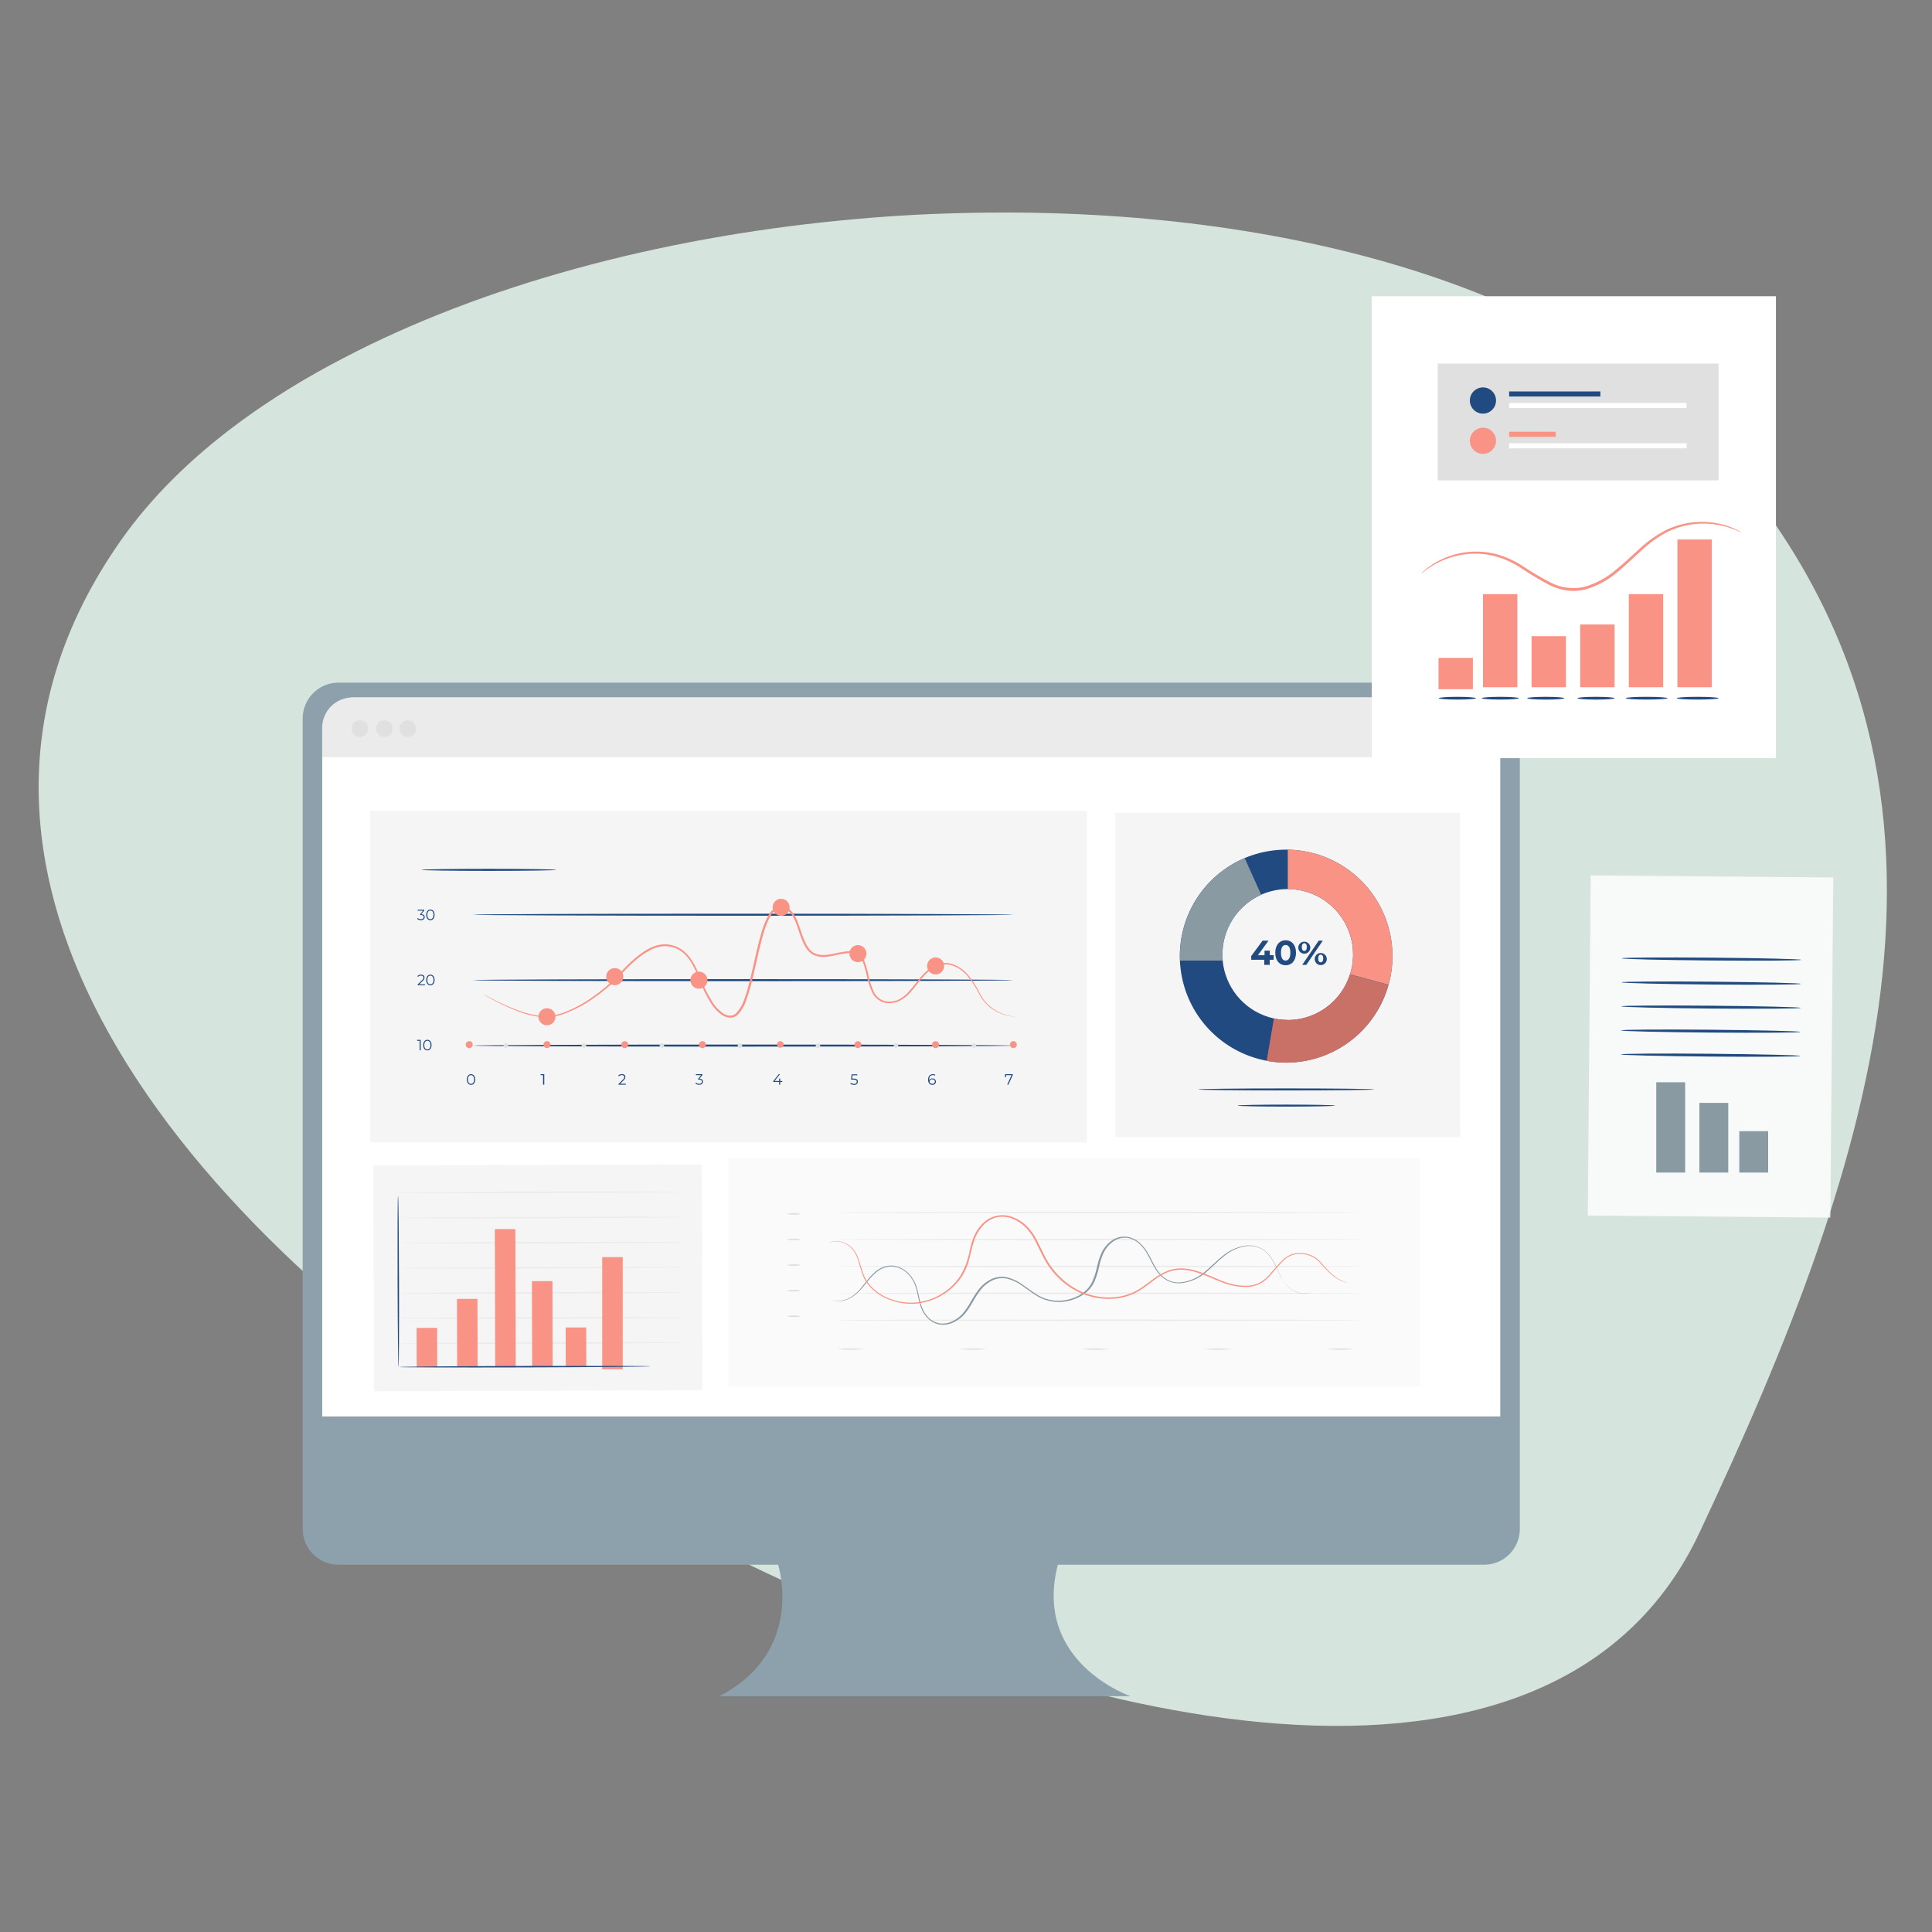 <svg width="200" height="200" viewBox="0 0 200 200" fill="none" xmlns="http://www.w3.org/2000/svg">
<rect x="0" y="0" width="200" height="200" fill="#808080" stroke="none"/>
<path opacity="0.877" fill-rule="evenodd" clip-rule="evenodd" d="M24.695 43.782C27.974 41.362 31.61 39.105 35.537 37.077C49.938 29.532 68.175 24.656 87.016 22.824C91.236 22.406 95.487 22.144 99.737 22.053C131.342 21.268 162.586 29.126 178.431 47.384C207.361 80.706 194.155 119.94 175.913 158.691C168.52 174.412 152.273 179.927 132.286 178.431C127.615 178.086 122.754 177.352 117.747 176.287C98.937 172.256 78.177 163.419 58.858 151.91C20.934 129.31 -12.126 91.063 12.484 55.986C15.616 51.512 19.759 47.437 24.695 43.782Z" fill="#E2F1EA"/>
<path d="M153.644 70.666H35.036C34.054 70.666 33.112 71.057 32.418 71.752C31.724 72.448 31.333 73.391 31.333 74.374V158.273C31.334 159.256 31.725 160.198 32.419 160.894C33.113 161.589 34.055 161.98 35.036 161.981H80.549C80.549 161.981 83.443 170.946 74.465 175.588H117.023C117.023 175.588 106.888 172.106 109.508 161.981H153.644C154.624 161.977 155.562 161.585 156.254 160.89C156.945 160.195 157.333 159.254 157.333 158.273V74.374C157.333 73.393 156.945 72.452 156.254 71.757C155.562 71.062 154.624 70.67 153.644 70.666Z" fill="#8CA1AB"/>
<path d="M36.673 72.203H151.994C152.873 72.203 153.716 72.552 154.337 73.174C154.958 73.797 155.308 74.641 155.308 75.521V146.629H33.356V75.521C33.356 75.085 33.441 74.653 33.608 74.25C33.775 73.847 34.019 73.481 34.328 73.173C34.636 72.865 35.001 72.621 35.404 72.454C35.806 72.288 36.237 72.202 36.673 72.203Z" fill="white"/>
<path d="M36.488 72.202H152.739C153.42 72.202 154.073 72.473 154.555 72.956C155.037 73.438 155.308 74.092 155.308 74.775V78.387H33.356V75.332C33.356 74.92 33.437 74.513 33.594 74.133C33.752 73.752 33.983 73.407 34.274 73.117C34.565 72.826 34.91 72.595 35.29 72.438C35.67 72.281 36.077 72.201 36.488 72.202V72.202Z" fill="#EBEBEB"/>
<path d="M38.111 75.424C38.111 75.594 38.061 75.76 37.966 75.901C37.872 76.043 37.738 76.153 37.582 76.218C37.425 76.283 37.252 76.3 37.086 76.267C36.92 76.234 36.767 76.152 36.647 76.032C36.527 75.912 36.446 75.759 36.413 75.592C36.379 75.425 36.396 75.253 36.461 75.096C36.526 74.939 36.636 74.805 36.777 74.711C36.918 74.616 37.084 74.566 37.253 74.566C37.481 74.566 37.699 74.656 37.86 74.817C38.02 74.978 38.111 75.197 38.111 75.424V75.424Z" fill="#E0E0E0"/>
<path d="M40.653 75.424C40.653 75.594 40.602 75.761 40.508 75.902C40.413 76.043 40.279 76.153 40.123 76.218C39.966 76.283 39.793 76.3 39.627 76.266C39.46 76.233 39.307 76.151 39.188 76.03C39.068 75.91 38.986 75.757 38.954 75.59C38.921 75.423 38.939 75.25 39.004 75.094C39.069 74.937 39.18 74.803 39.321 74.709C39.463 74.615 39.629 74.565 39.799 74.566C39.911 74.566 40.022 74.588 40.126 74.631C40.23 74.674 40.324 74.738 40.404 74.818C40.483 74.897 40.546 74.992 40.589 75.096C40.631 75.2 40.653 75.312 40.653 75.424V75.424Z" fill="#E0E0E0"/>
<path d="M43.081 75.424C43.081 75.594 43.031 75.76 42.937 75.901C42.843 76.043 42.709 76.153 42.552 76.218C42.395 76.283 42.223 76.3 42.057 76.267C41.89 76.234 41.737 76.152 41.618 76.032C41.498 75.912 41.416 75.759 41.383 75.592C41.35 75.425 41.367 75.253 41.432 75.096C41.497 74.939 41.606 74.805 41.748 74.711C41.889 74.616 42.054 74.566 42.224 74.566C42.451 74.566 42.669 74.656 42.83 74.817C42.991 74.978 43.081 75.197 43.081 75.424V75.424Z" fill="#E0E0E0"/>
<path d="M72.648 120.546L38.644 120.642L38.709 144.022L66.902 143.94L70.725 143.93L72.716 143.923L72.648 120.546Z" fill="#F5F5F5"/>
<path d="M41.257 141.511C41.216 141.511 41.172 137.547 41.158 132.655C41.144 127.764 41.158 123.796 41.206 123.796C41.254 123.796 41.291 127.76 41.305 132.655C41.319 137.55 41.298 141.511 41.257 141.511Z" fill="#214A81"/>
<path d="M70.762 138.99C70.762 139.031 64.131 139.086 55.95 139.107C47.768 139.127 41.138 139.107 41.138 139.076C41.138 139.045 47.768 138.983 55.95 138.96C64.131 138.936 70.762 138.949 70.762 138.99Z" fill="#EBEBEB"/>
<path d="M70.755 136.38C70.755 136.421 64.121 136.476 55.943 136.5C47.765 136.524 41.131 136.5 41.131 136.466C41.131 136.432 47.761 136.374 55.943 136.35C64.125 136.326 70.755 136.35 70.755 136.38Z" fill="#EBEBEB"/>
<path d="M70.749 133.795C70.749 133.836 64.115 133.887 55.936 133.911C47.758 133.935 41.124 133.911 41.121 133.88C41.117 133.849 47.751 133.784 55.936 133.76C64.121 133.737 70.749 133.754 70.749 133.795Z" fill="#EBEBEB"/>
<path d="M70.738 131.195C70.738 131.236 64.108 131.287 55.929 131.311C47.751 131.335 41.114 131.311 41.114 131.281C41.114 131.25 47.744 131.185 55.926 131.161C64.108 131.137 70.738 131.154 70.738 131.195Z" fill="#EBEBEB"/>
<path d="M70.731 128.595C70.731 128.636 64.101 128.688 55.919 128.712C47.738 128.736 41.107 128.712 41.107 128.681C41.107 128.65 47.738 128.588 55.919 128.565C64.101 128.541 70.731 128.554 70.731 128.595Z" fill="#EBEBEB"/>
<path d="M70.725 125.996C70.725 126.037 64.094 126.088 55.912 126.112C47.731 126.136 41.1 126.112 41.1 126.081C41.1 126.05 47.731 125.989 55.912 125.965C64.094 125.941 70.725 125.955 70.725 125.996Z" fill="#EBEBEB"/>
<path d="M70.718 123.382C70.718 123.423 64.084 123.478 55.906 123.502C47.727 123.526 41.093 123.502 41.093 123.468C41.093 123.434 47.724 123.375 55.906 123.351C64.087 123.328 70.718 123.355 70.718 123.382Z" fill="#EBEBEB"/>
<path d="M45.252 137.462L43.127 137.468L43.138 141.518L45.263 141.512L45.252 137.462Z" fill="#F89385"/>
<path d="M60.682 137.415L58.558 137.421L58.569 141.471L60.694 141.465L60.682 137.415Z" fill="#F89385"/>
<path d="M49.428 134.456L47.303 134.462L47.324 141.492L49.449 141.485L49.428 134.456Z" fill="#F89385"/>
<path d="M57.188 132.619L55.063 132.625L55.088 141.481L57.213 141.475L57.188 132.619Z" fill="#F89385"/>
<path d="M53.349 127.233L51.224 127.24L51.266 141.48L53.391 141.474L53.349 127.233Z" fill="#F89385"/>
<path d="M64.466 130.134H62.342V141.741H64.466V130.134Z" fill="#F89385"/>
<path d="M67.35 141.44C67.35 141.481 61.518 141.532 54.331 141.553C47.143 141.573 41.309 141.553 41.309 141.515C41.309 141.477 47.136 141.426 54.331 141.405C61.525 141.385 67.35 141.399 67.35 141.44Z" fill="#214A81"/>
<path d="M38.333 83.928V118.261H93.377H98.204H112.504V83.928H38.333Z" fill="#F5F5F5"/>
<path d="M43.55 107.647V108.731H43.437V107.746H43.184V107.647H43.55Z" fill="#214A81"/>
<path d="M43.809 108.187C43.809 107.845 43.99 107.637 44.239 107.637C44.489 107.637 44.673 107.842 44.673 108.187C44.673 108.533 44.492 108.738 44.239 108.738C43.986 108.738 43.809 108.533 43.809 108.187ZM44.56 108.187C44.56 107.897 44.431 107.739 44.239 107.739C44.048 107.739 43.922 107.897 43.922 108.187C43.922 108.478 44.051 108.636 44.239 108.636C44.427 108.636 44.56 108.478 44.56 108.187Z" fill="#214A81"/>
<path d="M43.99 101.89V101.989H43.235V101.911L43.686 101.469C43.809 101.35 43.833 101.274 43.833 101.203C43.833 101.076 43.744 100.997 43.577 100.997C43.522 100.994 43.467 101.004 43.416 101.025C43.365 101.046 43.32 101.079 43.283 101.12L43.205 101.052C43.253 100.999 43.312 100.958 43.378 100.93C43.444 100.903 43.516 100.891 43.587 100.895C43.806 100.895 43.946 101.008 43.946 101.189C43.944 101.256 43.927 101.321 43.896 101.38C43.865 101.44 43.822 101.491 43.768 101.531L43.399 101.893L43.99 101.89Z" fill="#214A81"/>
<path d="M44.123 101.449C44.123 101.107 44.304 100.895 44.554 100.895C44.803 100.895 44.987 101.104 44.987 101.449C44.987 101.795 44.806 102 44.554 102C44.301 102 44.123 101.791 44.123 101.449ZM44.875 101.449C44.875 101.158 44.745 100.998 44.554 100.998C44.362 100.998 44.236 101.158 44.236 101.449C44.236 101.74 44.366 101.897 44.554 101.897C44.742 101.897 44.875 101.737 44.875 101.449V101.449Z" fill="#214A81"/>
<path d="M43.966 94.936C43.966 95.117 43.833 95.258 43.573 95.258C43.43 95.263 43.291 95.213 43.184 95.117L43.239 95.032C43.332 95.117 43.455 95.161 43.58 95.155C43.758 95.155 43.857 95.073 43.857 94.936C43.857 94.799 43.768 94.724 43.567 94.724H43.488V94.649L43.789 94.272H43.235V94.173H43.918V94.252L43.611 94.635C43.85 94.649 43.966 94.765 43.966 94.936Z" fill="#214A81"/>
<path d="M44.123 94.707C44.123 94.365 44.304 94.156 44.554 94.156C44.803 94.156 44.987 94.362 44.987 94.707C44.987 95.052 44.806 95.258 44.554 95.258C44.301 95.258 44.123 95.052 44.123 94.707ZM44.875 94.707C44.875 94.416 44.745 94.259 44.554 94.259C44.362 94.259 44.236 94.416 44.236 94.707C44.236 94.998 44.366 95.155 44.554 95.155C44.742 95.155 44.875 94.991 44.875 94.707V94.707Z" fill="#214A81"/>
<path d="M48.329 111.752C48.329 111.41 48.51 111.198 48.759 111.198C49.008 111.198 49.193 111.406 49.193 111.752C49.193 112.097 49.012 112.303 48.759 112.303C48.506 112.303 48.329 112.094 48.329 111.752ZM49.08 111.752C49.08 111.461 48.95 111.3 48.759 111.3C48.568 111.3 48.441 111.461 48.441 111.752C48.441 112.043 48.571 112.2 48.759 112.2C48.947 112.2 49.08 112.032 49.08 111.752V111.752Z" fill="#214A81"/>
<path d="M56.343 111.201V112.286H56.216V111.3H55.96V111.201H56.343Z" fill="#214A81"/>
<path d="M64.787 112.186V112.286H64.029V112.207L64.477 111.766C64.6 111.646 64.624 111.571 64.624 111.499C64.624 111.372 64.535 111.294 64.371 111.294C64.315 111.291 64.26 111.3 64.208 111.322C64.157 111.343 64.111 111.375 64.074 111.417L63.995 111.348C64.043 111.296 64.103 111.255 64.169 111.227C64.235 111.2 64.306 111.188 64.378 111.191C64.6 111.191 64.736 111.304 64.736 111.485C64.734 111.552 64.718 111.617 64.687 111.677C64.656 111.736 64.612 111.787 64.559 111.827L64.193 112.19L64.787 112.186Z" fill="#214A81"/>
<path d="M72.771 111.974C72.771 112.156 72.638 112.296 72.378 112.296C72.235 112.301 72.096 112.251 71.989 112.156L72.043 112.067C72.089 112.11 72.142 112.143 72.201 112.165C72.26 112.187 72.322 112.196 72.385 112.193C72.566 112.193 72.662 112.108 72.662 111.974C72.662 111.841 72.573 111.759 72.371 111.759H72.272V111.677L72.573 111.3H72.033V111.201H72.716V111.28L72.409 111.666C72.655 111.68 72.771 111.8 72.771 111.974Z" fill="#214A81"/>
<path d="M80.98 112.002H80.765V112.286H80.652V112.002H80.044V111.919L80.618 111.201H80.741L80.187 111.902H80.655V111.649H80.765V111.902H80.98V112.002Z" fill="#214A81"/>
<path d="M88.803 111.967C88.803 112.152 88.673 112.309 88.41 112.309C88.267 112.314 88.128 112.264 88.02 112.169L88.075 112.08C88.121 112.123 88.174 112.156 88.233 112.178C88.292 112.2 88.354 112.21 88.417 112.207C88.598 112.207 88.697 112.118 88.697 111.984C88.697 111.851 88.612 111.759 88.335 111.759H88.103L88.161 111.215H88.752V111.314H88.256L88.219 111.656H88.359C88.67 111.646 88.803 111.776 88.803 111.967Z" fill="#214A81"/>
<path d="M96.889 111.961C96.889 112.008 96.879 112.055 96.86 112.098C96.841 112.142 96.814 112.18 96.779 112.213C96.744 112.245 96.704 112.269 96.659 112.285C96.614 112.3 96.567 112.306 96.52 112.303C96.229 112.303 96.076 112.101 96.076 111.759C96.076 111.417 96.277 111.198 96.571 111.198C96.66 111.194 96.749 111.215 96.827 111.259L96.783 111.348C96.719 111.311 96.645 111.293 96.571 111.297C96.339 111.297 96.188 111.447 96.188 111.742C96.187 111.771 96.187 111.801 96.188 111.831C96.219 111.768 96.269 111.717 96.33 111.683C96.391 111.649 96.461 111.635 96.53 111.642C96.619 111.638 96.707 111.668 96.774 111.728C96.841 111.787 96.882 111.871 96.889 111.961V111.961ZM96.779 111.961C96.779 111.82 96.673 111.728 96.506 111.728C96.472 111.724 96.438 111.727 96.405 111.737C96.372 111.747 96.342 111.764 96.315 111.786C96.289 111.808 96.268 111.835 96.252 111.866C96.237 111.896 96.228 111.93 96.226 111.964C96.226 112.084 96.325 112.197 96.513 112.197C96.546 112.2 96.579 112.197 96.611 112.187C96.643 112.178 96.672 112.161 96.697 112.139C96.722 112.117 96.743 112.09 96.757 112.06C96.771 112.03 96.778 111.997 96.779 111.964V111.961Z" fill="#214A81"/>
<path d="M104.845 111.201V111.28L104.384 112.286H104.264L104.712 111.3H104.155V111.502H104.042V111.201H104.845Z" fill="#214A81"/>
<path d="M104.903 108.239C104.903 108.297 92.372 108.345 76.918 108.345C61.463 108.345 48.933 108.297 48.933 108.239C48.933 108.181 61.46 108.133 76.918 108.133C92.376 108.133 104.903 108.181 104.903 108.239Z" fill="#214A81"/>
<path d="M104.903 101.466C104.903 101.524 92.372 101.569 76.918 101.569C61.463 101.569 48.933 101.524 48.933 101.466C48.933 101.408 61.46 101.36 76.918 101.36C92.376 101.36 104.903 101.408 104.903 101.466Z" fill="#214A81"/>
<path d="M104.903 94.689C104.903 94.748 92.372 94.796 76.918 94.796C61.463 94.796 48.933 94.748 48.933 94.689C48.933 94.631 61.46 94.584 76.918 94.584C92.376 94.584 104.903 94.648 104.903 94.689Z" fill="#214A81"/>
<path d="M48.933 108.14C48.934 108.212 48.913 108.282 48.874 108.343C48.834 108.403 48.778 108.45 48.712 108.478C48.645 108.505 48.572 108.513 48.502 108.499C48.431 108.485 48.366 108.451 48.315 108.4C48.264 108.349 48.23 108.284 48.216 108.213C48.202 108.143 48.21 108.069 48.237 108.003C48.265 107.937 48.312 107.88 48.372 107.84C48.432 107.801 48.503 107.78 48.575 107.781C48.623 107.778 48.67 107.786 48.715 107.803C48.76 107.82 48.8 107.847 48.834 107.88C48.868 107.914 48.894 107.955 48.911 108C48.928 108.044 48.936 108.092 48.933 108.14Z" fill="#F89385"/>
<path d="M56.978 108.14C56.978 108.211 56.957 108.28 56.918 108.339C56.878 108.398 56.822 108.445 56.757 108.472C56.691 108.499 56.619 108.506 56.549 108.492C56.48 108.478 56.416 108.444 56.366 108.394C56.316 108.344 56.281 108.28 56.267 108.21C56.254 108.14 56.261 108.068 56.288 108.002C56.315 107.937 56.361 107.881 56.42 107.841C56.479 107.802 56.548 107.781 56.619 107.781C56.667 107.778 56.715 107.786 56.759 107.803C56.804 107.82 56.845 107.847 56.878 107.88C56.912 107.914 56.938 107.955 56.956 108C56.973 108.044 56.98 108.092 56.978 108.14V108.14Z" fill="#F89385"/>
<path d="M65.027 108.14C65.027 108.211 65.005 108.28 64.966 108.339C64.927 108.398 64.871 108.445 64.805 108.472C64.74 108.499 64.668 108.506 64.598 108.492C64.528 108.478 64.464 108.444 64.414 108.394C64.364 108.344 64.33 108.28 64.316 108.21C64.302 108.14 64.309 108.068 64.337 108.002C64.364 107.937 64.41 107.881 64.469 107.841C64.528 107.802 64.597 107.781 64.668 107.781C64.716 107.778 64.763 107.786 64.808 107.803C64.853 107.82 64.893 107.847 64.927 107.88C64.961 107.914 64.987 107.955 65.004 108C65.021 108.044 65.029 108.092 65.027 108.14Z" fill="#F89385"/>
<path d="M73.075 108.14C73.076 108.212 73.055 108.282 73.015 108.343C72.976 108.403 72.919 108.45 72.853 108.478C72.787 108.505 72.713 108.513 72.643 108.499C72.572 108.485 72.507 108.451 72.457 108.4C72.406 108.349 72.371 108.284 72.357 108.213C72.344 108.143 72.351 108.069 72.379 108.003C72.407 107.937 72.454 107.88 72.514 107.84C72.574 107.801 72.644 107.78 72.716 107.781C72.764 107.778 72.812 107.786 72.856 107.803C72.901 107.82 72.941 107.847 72.975 107.88C73.009 107.914 73.035 107.955 73.052 108C73.07 108.044 73.077 108.092 73.075 108.14V108.14Z" fill="#F89385"/>
<path d="M81.12 108.14C81.117 108.207 81.094 108.271 81.054 108.325C81.015 108.379 80.96 108.42 80.897 108.444C80.835 108.467 80.767 108.471 80.702 108.456C80.637 108.441 80.577 108.407 80.531 108.359C80.485 108.31 80.454 108.249 80.442 108.184C80.431 108.118 80.438 108.05 80.465 107.988C80.491 107.927 80.535 107.874 80.59 107.837C80.646 107.801 80.711 107.781 80.778 107.781C80.825 107.781 80.87 107.79 80.913 107.808C80.956 107.827 80.994 107.853 81.026 107.887C81.058 107.921 81.083 107.96 81.099 108.004C81.115 108.047 81.122 108.094 81.12 108.14Z" fill="#F89385"/>
<path d="M97.21 108.139C97.21 108.211 97.19 108.282 97.15 108.342C97.111 108.402 97.055 108.449 96.989 108.477C96.922 108.505 96.85 108.513 96.779 108.499C96.709 108.485 96.644 108.451 96.593 108.4C96.542 108.35 96.507 108.285 96.493 108.215C96.479 108.144 96.486 108.071 96.513 108.005C96.54 107.938 96.587 107.882 96.646 107.842C96.706 107.802 96.776 107.78 96.848 107.78C96.895 107.78 96.942 107.789 96.986 107.807C97.03 107.824 97.07 107.851 97.103 107.884C97.137 107.918 97.164 107.957 97.182 108.001C97.2 108.045 97.21 108.092 97.21 108.139Z" fill="#F89385"/>
<path d="M89.168 108.14C89.168 108.212 89.146 108.282 89.106 108.341C89.066 108.4 89.009 108.446 88.942 108.473C88.876 108.5 88.803 108.506 88.733 108.49C88.663 108.475 88.599 108.439 88.55 108.387C88.5 108.335 88.468 108.27 88.456 108.199C88.444 108.128 88.453 108.055 88.483 107.99C88.513 107.925 88.562 107.87 88.623 107.833C88.684 107.795 88.755 107.777 88.826 107.781C88.873 107.781 88.919 107.79 88.961 107.808C89.004 107.827 89.042 107.853 89.074 107.887C89.106 107.92 89.131 107.96 89.147 108.004C89.163 108.047 89.17 108.094 89.168 108.14Z" fill="#F89385"/>
<path d="M105.262 108.14C105.262 108.211 105.241 108.28 105.201 108.339C105.162 108.398 105.106 108.445 105.04 108.472C104.975 108.499 104.902 108.506 104.833 108.492C104.763 108.478 104.699 108.444 104.649 108.394C104.599 108.344 104.565 108.28 104.551 108.21C104.537 108.14 104.544 108.068 104.571 108.002C104.599 107.937 104.645 107.881 104.704 107.841C104.763 107.802 104.832 107.781 104.903 107.781C104.951 107.778 104.998 107.786 105.043 107.803C105.088 107.82 105.128 107.847 105.162 107.88C105.196 107.914 105.222 107.955 105.239 108C105.256 108.044 105.264 108.092 105.262 108.14Z" fill="#F89385"/>
<path d="M52.599 108.239C52.599 108.286 52.585 108.331 52.559 108.37C52.533 108.409 52.496 108.439 52.453 108.457C52.41 108.475 52.362 108.48 52.317 108.47C52.271 108.461 52.229 108.439 52.196 108.406C52.163 108.373 52.141 108.331 52.132 108.285C52.123 108.239 52.127 108.192 52.145 108.149C52.163 108.105 52.193 108.069 52.232 108.043C52.271 108.017 52.316 108.003 52.363 108.003C52.425 108.003 52.485 108.028 52.529 108.072C52.574 108.116 52.599 108.176 52.599 108.239V108.239Z" fill="#E0E0E0"/>
<path d="M60.678 108.239C60.678 108.286 60.664 108.331 60.638 108.37C60.612 108.409 60.575 108.439 60.532 108.457C60.489 108.475 60.442 108.48 60.396 108.47C60.35 108.461 60.308 108.439 60.275 108.406C60.242 108.373 60.22 108.331 60.211 108.285C60.202 108.239 60.206 108.192 60.224 108.149C60.242 108.105 60.272 108.069 60.311 108.043C60.35 108.017 60.395 108.003 60.442 108.003C60.505 108.003 60.565 108.028 60.609 108.072C60.653 108.116 60.678 108.176 60.678 108.239V108.239Z" fill="#E0E0E0"/>
<path d="M68.754 108.239C68.751 108.285 68.735 108.329 68.708 108.366C68.68 108.403 68.643 108.431 68.6 108.447C68.557 108.463 68.51 108.466 68.465 108.455C68.421 108.445 68.38 108.422 68.348 108.389C68.316 108.355 68.295 108.314 68.287 108.269C68.278 108.223 68.283 108.177 68.301 108.134C68.318 108.092 68.348 108.056 68.386 108.03C68.424 108.004 68.469 107.99 68.514 107.989C68.547 107.989 68.579 107.995 68.609 108.007C68.639 108.02 68.666 108.038 68.688 108.062C68.711 108.085 68.728 108.113 68.74 108.144C68.751 108.174 68.755 108.207 68.754 108.239V108.239Z" fill="#E0E0E0"/>
<path d="M76.832 108.239C76.832 108.286 76.819 108.331 76.793 108.37C76.767 108.409 76.73 108.439 76.687 108.457C76.644 108.475 76.597 108.48 76.551 108.47C76.505 108.461 76.463 108.439 76.43 108.406C76.397 108.373 76.375 108.331 76.366 108.285C76.356 108.239 76.361 108.192 76.379 108.149C76.397 108.105 76.427 108.069 76.466 108.043C76.505 108.017 76.55 108.003 76.597 108.003C76.659 108.003 76.719 108.028 76.763 108.072C76.808 108.116 76.832 108.176 76.832 108.239V108.239Z" fill="#E0E0E0"/>
<path d="M84.912 108.239C84.912 108.286 84.898 108.331 84.872 108.37C84.846 108.409 84.809 108.439 84.766 108.457C84.723 108.475 84.676 108.48 84.63 108.47C84.584 108.461 84.542 108.439 84.509 108.406C84.476 108.373 84.454 108.331 84.445 108.285C84.436 108.239 84.44 108.192 84.458 108.149C84.476 108.105 84.506 108.069 84.545 108.043C84.584 108.017 84.629 108.003 84.676 108.003C84.738 108.003 84.798 108.028 84.843 108.072C84.887 108.116 84.912 108.176 84.912 108.239V108.239Z" fill="#E0E0E0"/>
<path d="M92.988 108.239C92.985 108.286 92.968 108.331 92.94 108.368C92.912 108.405 92.873 108.433 92.829 108.448C92.784 108.463 92.737 108.465 92.692 108.453C92.646 108.441 92.606 108.416 92.575 108.38C92.544 108.345 92.525 108.302 92.519 108.255C92.513 108.209 92.52 108.162 92.541 108.12C92.562 108.078 92.595 108.043 92.635 108.02C92.676 107.997 92.722 107.986 92.769 107.989C92.831 107.994 92.889 108.022 92.93 108.069C92.971 108.116 92.991 108.177 92.988 108.239V108.239Z" fill="#E0E0E0"/>
<path d="M101.063 108.239C101.063 108.286 101.049 108.331 101.023 108.37C100.998 108.409 100.961 108.439 100.918 108.457C100.875 108.475 100.827 108.48 100.782 108.47C100.736 108.461 100.694 108.439 100.661 108.406C100.628 108.373 100.605 108.331 100.596 108.285C100.587 108.239 100.592 108.192 100.61 108.149C100.628 108.105 100.658 108.069 100.697 108.043C100.735 108.017 100.781 108.003 100.828 108.003C100.89 108.003 100.95 108.028 100.994 108.072C101.038 108.116 101.063 108.176 101.063 108.239V108.239Z" fill="#E0E0E0"/>
<path d="M57.501 105.253C57.501 105.427 57.449 105.598 57.352 105.743C57.255 105.888 57.118 106.001 56.957 106.068C56.795 106.135 56.618 106.152 56.447 106.118C56.276 106.084 56.119 106 55.996 105.877C55.873 105.753 55.789 105.596 55.755 105.425C55.721 105.254 55.738 105.076 55.805 104.915C55.872 104.754 55.985 104.616 56.13 104.519C56.275 104.422 56.445 104.37 56.619 104.37C56.735 104.37 56.85 104.393 56.957 104.437C57.063 104.482 57.161 104.547 57.242 104.629C57.324 104.711 57.389 104.808 57.434 104.915C57.478 105.022 57.501 105.137 57.501 105.253Z" fill="#F89385"/>
<path d="M64.524 101.096C64.525 101.272 64.474 101.443 64.377 101.59C64.28 101.736 64.142 101.85 63.981 101.917C63.819 101.985 63.641 102.003 63.469 101.969C63.297 101.935 63.139 101.851 63.015 101.727C62.891 101.604 62.807 101.446 62.772 101.274C62.738 101.102 62.755 100.924 62.822 100.762C62.889 100.599 63.002 100.461 63.148 100.363C63.293 100.266 63.465 100.214 63.64 100.214C63.874 100.214 64.098 100.307 64.264 100.472C64.43 100.638 64.523 100.862 64.524 101.096Z" fill="#F89385"/>
<path d="M73.235 101.466C73.235 101.641 73.184 101.811 73.087 101.956C72.99 102.101 72.852 102.215 72.691 102.281C72.53 102.348 72.353 102.366 72.182 102.332C72.011 102.298 71.854 102.213 71.731 102.09C71.608 101.967 71.524 101.809 71.49 101.638C71.456 101.467 71.473 101.29 71.54 101.128C71.606 100.967 71.719 100.829 71.864 100.732C72.009 100.635 72.18 100.583 72.354 100.583C72.588 100.583 72.812 100.676 72.977 100.842C73.142 101.007 73.235 101.232 73.235 101.466V101.466Z" fill="#F89385"/>
<path d="M81.745 93.924C81.745 94.098 81.693 94.269 81.597 94.414C81.5 94.559 81.362 94.672 81.201 94.739C81.04 94.806 80.863 94.823 80.692 94.789C80.521 94.755 80.364 94.671 80.24 94.548C80.117 94.424 80.033 94.267 79.999 94.096C79.965 93.924 79.983 93.747 80.049 93.586C80.116 93.425 80.229 93.287 80.374 93.19C80.519 93.093 80.689 93.041 80.864 93.041C81.097 93.042 81.321 93.135 81.486 93.3C81.651 93.466 81.744 93.69 81.745 93.924V93.924Z" fill="#F89385"/>
<path d="M89.694 98.719C89.694 98.894 89.643 99.065 89.546 99.21C89.449 99.355 89.311 99.468 89.15 99.535C88.989 99.602 88.812 99.619 88.641 99.585C88.47 99.551 88.313 99.467 88.19 99.344C88.067 99.22 87.983 99.063 87.949 98.892C87.915 98.72 87.932 98.543 87.999 98.382C88.065 98.22 88.178 98.083 88.323 97.986C88.468 97.889 88.639 97.837 88.813 97.837C88.929 97.837 89.043 97.86 89.15 97.904C89.257 97.948 89.354 98.013 89.436 98.095C89.518 98.177 89.583 98.275 89.627 98.382C89.672 98.489 89.694 98.603 89.694 98.719V98.719Z" fill="#F89385"/>
<path d="M97.736 99.995C97.736 100.17 97.684 100.341 97.587 100.486C97.49 100.631 97.353 100.744 97.192 100.811C97.031 100.877 96.853 100.895 96.682 100.861C96.511 100.827 96.354 100.743 96.231 100.619C96.108 100.496 96.024 100.339 95.99 100.167C95.956 99.996 95.973 99.819 96.04 99.658C96.107 99.496 96.22 99.359 96.365 99.261C96.51 99.165 96.68 99.113 96.854 99.113C96.97 99.112 97.085 99.135 97.192 99.179C97.299 99.223 97.397 99.288 97.479 99.37C97.561 99.452 97.625 99.55 97.67 99.657C97.714 99.764 97.736 99.879 97.736 99.995V99.995Z" fill="#F89385"/>
<path d="M105.262 105.253C105.193 105.257 105.125 105.257 105.057 105.253C104.855 105.239 104.654 105.212 104.455 105.17C103.683 105.026 102.961 104.683 102.361 104.175C101.935 103.8 101.587 103.344 101.336 102.834C101.035 102.243 100.674 101.684 100.26 101.165C99.804 100.559 99.166 100.114 98.44 99.896C98.042 99.804 97.627 99.818 97.237 99.937C96.827 100.072 96.447 100.287 96.12 100.57C95.437 101.144 94.931 101.958 94.265 102.701C93.932 103.095 93.52 103.415 93.056 103.641C92.556 103.861 91.996 103.907 91.467 103.771C91.198 103.683 90.951 103.538 90.743 103.346C90.534 103.154 90.369 102.92 90.258 102.66C90.027 102.144 89.852 101.605 89.735 101.052C89.627 100.493 89.466 99.946 89.257 99.417C89.156 99.161 88.975 98.945 88.741 98.801C88.488 98.68 88.209 98.624 87.928 98.64C87.332 98.706 86.741 98.811 86.159 98.955C85.852 99.018 85.54 99.054 85.226 99.061C84.9 99.073 84.575 99.01 84.276 98.876C83.975 98.734 83.717 98.516 83.525 98.244C83.341 97.976 83.186 97.689 83.064 97.388C82.808 96.79 82.637 96.167 82.408 95.565C82.295 95.266 82.152 94.98 81.981 94.71C81.815 94.453 81.578 94.251 81.298 94.129C81.222 94.108 81.151 94.081 81.076 94.064L80.843 94.04C80.694 94.031 80.546 94.062 80.413 94.129C80.141 94.294 79.919 94.531 79.771 94.813C79.446 95.397 79.194 96.02 79.022 96.667C78.831 97.317 78.681 97.98 78.513 98.651C78.257 99.762 78.025 100.871 77.741 101.955C77.603 102.497 77.438 103.031 77.246 103.556C77.07 104.093 76.785 104.588 76.409 105.01C76.2 105.223 75.915 105.346 75.617 105.352C75.327 105.346 75.045 105.261 74.8 105.105C74.342 104.805 73.954 104.411 73.659 103.949C73.1 103.067 72.642 102.125 72.293 101.141C71.907 100.21 71.469 99.29 70.752 98.657C70.403 98.352 69.985 98.136 69.534 98.026C69.083 97.917 68.613 97.917 68.163 98.028C67.727 98.143 67.312 98.326 66.933 98.569C66.554 98.8 66.195 99.061 65.857 99.349C65.207 99.896 64.607 100.501 64.063 101.155V101.155C63.245 101.969 62.355 102.708 61.406 103.364C60.557 103.964 59.639 104.461 58.673 104.842C57.83 105.193 56.919 105.345 56.008 105.287C55.249 105.198 54.503 105.018 53.788 104.75C52.795 104.382 51.831 103.941 50.904 103.429C50.583 103.255 50.344 103.115 50.184 103.015C50.023 102.916 49.948 102.861 49.948 102.861L50.197 102.995L50.928 103.385C51.861 103.878 52.826 104.304 53.818 104.661C54.527 104.919 55.265 105.09 56.015 105.17C56.908 105.221 57.801 105.065 58.625 104.715C59.574 104.332 60.474 103.838 61.306 103.241C62.245 102.586 63.123 101.849 63.93 101.038C64.477 100.372 65.083 99.756 65.741 99.198C66.076 98.909 66.432 98.647 66.806 98.411C67.202 98.158 67.634 97.966 68.087 97.843C68.567 97.724 69.069 97.723 69.549 97.839C70.03 97.955 70.475 98.185 70.848 98.51C71.609 99.177 72.054 100.128 72.446 101.062C72.798 102.032 73.257 102.961 73.813 103.83C74.091 104.267 74.459 104.64 74.892 104.924C75.105 105.06 75.351 105.135 75.603 105.143C75.849 105.132 76.081 105.027 76.252 104.849C76.601 104.449 76.868 103.984 77.038 103.481C77.226 102.962 77.388 102.435 77.523 101.9C77.806 100.823 78.035 99.715 78.295 98.599C78.452 97.915 78.612 97.258 78.807 96.602C78.984 95.939 79.242 95.3 79.576 94.7C79.748 94.389 80 94.13 80.307 93.951C80.471 93.866 80.655 93.827 80.84 93.838L81.103 93.865C81.188 93.886 81.274 93.916 81.356 93.94C81.68 94.076 81.958 94.306 82.152 94.601C82.333 94.882 82.483 95.183 82.599 95.497C82.835 96.112 83.002 96.735 83.252 97.313C83.501 97.891 83.808 98.466 84.362 98.702C84.915 98.938 85.537 98.87 86.121 98.767C86.714 98.624 87.315 98.52 87.921 98.456C88.236 98.437 88.551 98.5 88.834 98.64C89.103 98.804 89.312 99.052 89.428 99.345C89.643 99.885 89.807 100.444 89.916 101.014C90.025 101.556 90.194 102.083 90.419 102.588C90.518 102.827 90.667 103.043 90.856 103.22C91.045 103.397 91.27 103.531 91.515 103.614C92.005 103.741 92.523 103.7 92.987 103.498C93.43 103.277 93.821 102.966 94.135 102.584C94.791 101.863 95.304 101.042 96.014 100.45C96.357 100.156 96.756 99.934 97.186 99.797C97.6 99.67 98.04 99.657 98.46 99.759C99.212 99.987 99.871 100.451 100.339 101.083C100.756 101.614 101.116 102.187 101.415 102.793C101.657 103.295 101.994 103.745 102.409 104.117C102.995 104.627 103.7 104.98 104.459 105.143C104.655 105.189 104.853 105.223 105.053 105.242C105.123 105.242 105.192 105.245 105.262 105.253V105.253Z" fill="#F89385"/>
<path d="M57.583 90.048C57.583 90.106 54.46 90.154 50.607 90.154C46.754 90.154 43.628 90.106 43.628 90.048C43.628 89.99 46.754 89.942 50.607 89.942C54.46 89.942 57.583 89.99 57.583 90.048Z" fill="#214A81"/>
<path d="M115.465 84.147V117.718H119.52H125.106H151.137V84.147H115.465Z" fill="#F5F5F5"/>
<path d="M133.141 87.955C130.964 87.955 128.836 88.601 127.026 89.812C125.216 91.023 123.805 92.744 122.972 94.758C122.139 96.772 121.921 98.988 122.345 101.126C122.77 103.264 123.818 105.228 125.358 106.769C126.897 108.311 128.858 109.36 130.993 109.785C133.128 110.211 135.342 109.992 137.353 109.158C139.364 108.324 141.083 106.911 142.292 105.099C143.502 103.287 144.147 101.156 144.147 98.976C144.147 96.053 142.988 93.25 140.924 91.183C138.859 89.116 136.06 87.955 133.141 87.955ZM133.308 105.581C131.97 105.582 130.662 105.185 129.549 104.441C128.437 103.698 127.569 102.64 127.057 101.403C126.544 100.165 126.41 98.803 126.67 97.489C126.931 96.175 127.575 94.968 128.521 94.02C129.466 93.073 130.672 92.427 131.984 92.166C133.296 91.904 134.656 92.038 135.892 92.551C137.128 93.063 138.185 93.931 138.928 95.045C139.672 96.159 140.069 97.469 140.069 98.808C140.07 99.698 139.896 100.58 139.557 101.403C139.218 102.226 138.72 102.974 138.092 103.604C137.465 104.234 136.719 104.735 135.898 105.076C135.077 105.418 134.197 105.594 133.308 105.595V105.581Z" fill="#214A81"/>
<path d="M133.311 87.958C133.311 89.131 133.311 90.712 133.311 92.039C134.375 92.039 135.423 92.29 136.371 92.772C137.32 93.254 138.141 93.953 138.769 94.812C139.397 95.672 139.813 96.668 139.984 97.719C140.155 98.769 140.076 99.846 139.754 100.861L143.744 101.945C144.197 100.321 144.273 98.615 143.964 96.957C143.655 95.3 142.971 93.735 141.963 92.384C140.956 91.033 139.652 89.932 138.153 89.164C136.654 88.397 134.998 87.984 133.315 87.958H133.311Z" fill="#F89385"/>
<path d="M126.544 98.808C126.544 97.5 126.923 96.219 127.634 95.122C128.346 94.025 129.361 93.158 130.555 92.627L128.847 88.82C126.857 89.667 125.161 91.082 123.97 92.888C122.779 94.694 122.145 96.811 122.148 98.976C122.148 99.13 122.148 99.284 122.148 99.438H126.589C126.558 99.232 126.544 99.02 126.544 98.808Z" fill="#899AA2"/>
<path d="M133.308 105.595C132.827 105.594 132.347 105.542 131.876 105.441C131.706 106.422 131.385 108.324 131.132 109.822C131.794 109.948 132.466 110.011 133.14 110.011C135.541 110.008 137.875 109.22 139.787 107.767C141.699 106.313 143.084 104.273 143.73 101.958L139.74 100.874C139.306 102.242 138.449 103.436 137.293 104.285C136.137 105.133 134.741 105.592 133.308 105.595Z" fill="#F89385"/>
<g opacity="0.3">
<path d="M133.308 105.595C132.827 105.594 132.347 105.542 131.876 105.441C131.706 106.422 131.385 108.324 131.132 109.822C131.794 109.948 132.466 110.011 133.14 110.011C135.541 110.008 137.875 109.22 139.787 107.767C141.699 106.313 143.084 104.273 143.73 101.958L139.74 100.874C139.306 102.242 138.449 103.436 137.293 104.285C136.137 105.133 134.741 105.592 133.308 105.595Z" fill="#5F2323"/>
</g>
<path d="M131.846 99.356H131.439V99.882H130.876V99.356H129.526V98.966L130.705 97.378H131.313L130.22 98.883H130.903V98.412H131.45V98.88H131.856L131.846 99.356Z" fill="#214A81"/>
<path d="M132.016 98.63C132.016 97.806 132.474 97.334 133.089 97.334C133.704 97.334 134.162 97.806 134.162 98.63C134.162 99.455 133.707 99.927 133.089 99.927C132.471 99.927 132.016 99.458 132.016 98.63ZM133.578 98.63C133.578 98.063 133.38 97.827 133.089 97.827C132.799 97.827 132.604 98.063 132.604 98.63C132.604 99.198 132.802 99.438 133.079 99.438C133.356 99.438 133.578 99.198 133.578 98.63Z" fill="#214A81"/>
<path d="M134.401 98.042C134.413 97.922 134.459 97.808 134.534 97.715C134.61 97.621 134.71 97.55 134.824 97.513C134.939 97.475 135.061 97.471 135.177 97.501C135.294 97.532 135.399 97.596 135.48 97.685C135.561 97.774 135.614 97.884 135.633 98.003C135.653 98.122 135.637 98.244 135.589 98.354C135.541 98.464 135.462 98.558 135.361 98.624C135.261 98.69 135.143 98.726 135.023 98.726C134.936 98.727 134.85 98.709 134.77 98.674C134.69 98.639 134.619 98.587 134.56 98.523C134.501 98.458 134.457 98.382 134.43 98.299C134.402 98.216 134.393 98.129 134.401 98.042V98.042ZM135.282 98.042C135.282 97.772 135.18 97.642 135.023 97.642C134.866 97.642 134.76 97.775 134.76 98.042C134.76 98.309 134.869 98.439 135.023 98.439C135.177 98.439 135.282 98.309 135.282 98.042ZM136.512 97.378H136.936L135.228 99.882H134.804L136.512 97.378ZM136.102 99.222C136.114 99.101 136.16 98.986 136.235 98.891C136.311 98.796 136.412 98.725 136.527 98.686C136.643 98.648 136.766 98.644 136.884 98.675C137.001 98.706 137.107 98.77 137.188 98.86C137.27 98.95 137.323 99.062 137.342 99.182C137.361 99.302 137.345 99.425 137.295 99.536C137.246 99.647 137.165 99.741 137.063 99.807C136.961 99.873 136.842 99.907 136.721 99.906C136.634 99.906 136.548 99.888 136.469 99.853C136.389 99.817 136.318 99.766 136.26 99.701C136.202 99.637 136.158 99.561 136.131 99.478C136.103 99.396 136.094 99.309 136.102 99.222ZM136.98 99.222C136.98 98.955 136.878 98.825 136.721 98.825C136.564 98.825 136.458 98.952 136.458 99.222C136.458 99.492 136.567 99.619 136.721 99.619C136.874 99.619 136.98 99.486 136.98 99.222V99.222Z" fill="#214A81"/>
<path d="M142.248 112.778C142.248 112.836 138.172 112.881 133.14 112.881C128.109 112.881 124.033 112.836 124.033 112.778C124.033 112.72 128.112 112.672 133.14 112.672C138.169 112.672 142.248 112.72 142.248 112.778Z" fill="#214A81"/>
<path d="M138.203 114.451C138.203 114.509 135.942 114.557 133.151 114.557C130.36 114.557 128.098 114.509 128.098 114.451C128.098 114.393 130.36 114.348 133.151 114.348C135.942 114.348 138.203 114.396 138.203 114.451Z" fill="#214A81"/>
<path d="M147.017 119.951H75.418V143.506H147.017V119.951Z" fill="#FAFAFA"/>
<path d="M140.977 125.523C140.977 125.565 128.809 125.599 113.802 125.599C98.795 125.599 86.627 125.565 86.627 125.523C86.627 125.482 98.791 125.448 113.802 125.448C128.812 125.448 140.977 125.482 140.977 125.523Z" fill="#EBEBEB"/>
<path d="M140.977 128.311C140.977 128.352 128.809 128.386 113.802 128.386C98.795 128.386 86.627 128.352 86.627 128.311C86.627 128.27 98.791 128.236 113.802 128.236C128.812 128.236 140.977 128.267 140.977 128.311Z" fill="#EBEBEB"/>
<path d="M140.977 131.099C140.977 131.14 128.809 131.174 113.802 131.174C98.795 131.174 86.627 131.14 86.627 131.099C86.627 131.058 98.791 131.021 113.802 131.021C128.812 131.021 140.977 131.055 140.977 131.099Z" fill="#EBEBEB"/>
<path d="M140.977 133.884C140.977 133.928 128.809 133.959 113.802 133.959C98.795 133.959 86.62 133.928 86.62 133.884C86.62 133.839 98.785 133.809 113.795 133.809C128.805 133.809 140.977 133.843 140.977 133.884Z" fill="#EBEBEB"/>
<path d="M140.977 136.671C140.977 136.712 128.809 136.747 113.802 136.747C98.795 136.747 86.62 136.723 86.62 136.671C86.62 136.62 98.785 136.596 113.795 136.596C128.805 136.596 140.977 136.63 140.977 136.671Z" fill="#EBEBEB"/>
<path d="M136.246 133.425C136.246 133.425 136.208 133.47 136.126 133.548C135.989 133.658 135.834 133.744 135.668 133.801C135.334 133.892 134.985 133.911 134.643 133.856C134.302 133.802 133.976 133.674 133.687 133.483C133.305 133.212 132.986 132.862 132.751 132.457C132.491 132.036 132.286 131.547 132.04 131.037C131.793 130.475 131.431 129.971 130.978 129.556C130.709 129.327 130.393 129.16 130.052 129.067C129.682 128.97 129.296 128.951 128.918 129.012C128.12 129.146 127.371 129.49 126.749 130.008C126.1 130.517 125.533 131.14 124.836 131.718C124.098 132.357 123.18 132.748 122.209 132.837C121.686 132.873 121.165 132.754 120.709 132.495C120.284 132.23 119.925 131.87 119.66 131.444C119.121 130.637 118.847 129.693 118.144 128.954C117.798 128.56 117.338 128.284 116.828 128.164C116.563 128.113 116.289 128.115 116.024 128.17C115.759 128.225 115.508 128.333 115.284 128.486C114.847 128.783 114.494 129.188 114.26 129.662C114.043 130.131 113.881 130.624 113.778 131.13C113.669 131.651 113.51 132.161 113.303 132.652C113.066 133.177 112.692 133.629 112.22 133.959C111.724 134.312 111.16 134.556 110.563 134.677C109.962 134.809 109.34 134.816 108.736 134.698C108.156 134.581 107.607 134.348 107.12 134.013C106.642 133.706 106.211 133.363 105.753 133.056C105.312 132.735 104.813 132.503 104.284 132.371C103.756 132.254 103.202 132.316 102.713 132.549C102.259 132.777 101.859 133.1 101.541 133.497C101.244 133.877 100.977 134.281 100.745 134.704C100.516 135.122 100.255 135.521 99.963 135.898C99.656 136.284 99.272 136.601 98.836 136.829C98.385 137.072 97.873 137.175 97.363 137.126C96.881 137.068 96.431 136.85 96.086 136.507C95.777 136.207 95.535 135.844 95.379 135.443C95.241 135.073 95.133 134.692 95.058 134.304C94.9 133.558 94.747 132.83 94.303 132.252C94.102 131.956 93.845 131.703 93.545 131.509C93.245 131.315 92.909 131.184 92.557 131.123C92.212 131.078 91.86 131.115 91.532 131.232C91.239 131.339 90.966 131.495 90.726 131.694C89.807 132.457 89.359 133.377 88.676 133.911C88.179 134.381 87.534 134.663 86.852 134.708C86.671 134.708 86.492 134.68 86.319 134.626L86.152 134.561C86.371 134.637 86.602 134.676 86.835 134.677C87.503 134.62 88.132 134.335 88.615 133.87C89.278 133.34 89.701 132.419 90.634 131.633C90.883 131.424 91.166 131.26 91.471 131.147C91.81 131.025 92.172 130.984 92.53 131.027C92.898 131.088 93.251 131.222 93.567 131.423C93.883 131.623 94.155 131.885 94.368 132.194C94.589 132.493 94.76 132.827 94.873 133.182C94.984 133.544 95.076 133.912 95.15 134.284C95.225 134.666 95.332 135.041 95.471 135.406C95.624 135.792 95.857 136.142 96.154 136.432C96.478 136.749 96.897 136.951 97.346 137.006C97.82 137.047 98.295 136.947 98.713 136.719C99.13 136.5 99.497 136.196 99.789 135.826C100.076 135.454 100.333 135.059 100.557 134.646C100.792 134.217 101.062 133.807 101.364 133.422C101.695 133.005 102.114 132.667 102.59 132.43C103.116 132.177 103.712 132.108 104.281 132.235C104.834 132.375 105.354 132.62 105.815 132.956C106.276 133.268 106.706 133.61 107.181 133.911C107.648 134.234 108.176 134.46 108.732 134.574C109.311 134.687 109.906 134.68 110.481 134.554C111.053 134.44 111.594 134.207 112.07 133.87C112.296 133.708 112.502 133.518 112.681 133.305C112.848 133.095 112.988 132.866 113.098 132.621C113.304 132.139 113.462 131.637 113.569 131.123C113.675 130.607 113.84 130.106 114.061 129.628C114.308 129.134 114.676 128.71 115.131 128.397C115.376 128.231 115.651 128.116 115.94 128.057C116.23 127.999 116.528 127.998 116.818 128.055C117.364 128.181 117.857 128.477 118.226 128.9C118.953 129.673 119.227 130.61 119.753 131.41C120.005 131.815 120.345 132.159 120.747 132.416C121.172 132.666 121.662 132.785 122.154 132.758C123.09 132.672 123.977 132.295 124.689 131.681C125.372 131.126 125.949 130.5 126.609 129.987C127.252 129.453 128.025 129.099 128.85 128.961C129.247 128.9 129.653 128.921 130.042 129.023C130.396 129.124 130.725 129.3 131.005 129.539C131.466 129.964 131.833 130.482 132.081 131.058C132.285 131.542 132.513 132.016 132.765 132.478C132.989 132.875 133.297 133.219 133.666 133.487C133.946 133.677 134.262 133.806 134.595 133.865C134.928 133.924 135.269 133.911 135.597 133.829C135.844 133.753 136.068 133.614 136.246 133.425Z" fill="#899AA2"/>
<path d="M139.682 132.775C139.682 132.775 139.621 132.775 139.495 132.775C139.417 132.771 139.339 132.762 139.262 132.748C139.16 132.724 139.06 132.693 138.962 132.655C138.349 132.373 137.798 131.97 137.342 131.472C137.192 131.318 137.035 131.154 136.878 130.979C136.723 130.789 136.555 130.609 136.376 130.442C135.92 130.072 135.362 129.851 134.777 129.81C134.447 129.782 134.116 129.818 133.8 129.916C133.48 130.026 133.185 130.199 132.932 130.425C132.423 130.931 131.945 131.468 131.501 132.033C131.234 132.334 130.924 132.595 130.582 132.806C130.199 133.03 129.773 133.168 129.332 133.213C128.39 133.269 127.447 133.116 126.571 132.765C125.669 132.44 124.809 131.992 123.838 131.705C123.349 131.549 122.841 131.461 122.329 131.441C121.806 131.43 121.287 131.528 120.805 131.728C119.835 132.132 119.076 132.871 118.161 133.47C117.691 133.789 117.175 134.035 116.63 134.198C116.061 134.367 115.472 134.456 114.878 134.462C113.664 134.482 112.466 134.194 111.394 133.624C110.356 133.068 109.454 132.288 108.753 131.342C108.046 130.422 107.656 129.375 107.144 128.421C106.897 127.937 106.583 127.49 106.211 127.094C105.824 126.695 105.359 126.38 104.845 126.17C104.32 125.951 103.741 125.897 103.185 126.016C102.665 126.145 102.191 126.418 101.818 126.803C101.466 127.161 101.185 127.584 100.991 128.048C100.814 128.492 100.671 128.95 100.564 129.416C100.452 129.878 100.349 130.34 100.206 130.784C100.063 131.233 99.864 131.661 99.615 132.06C99.109 132.857 98.426 133.525 97.62 134.013C96.829 134.505 95.941 134.818 95.017 134.93C94.145 135.026 93.263 134.938 92.427 134.67C90.853 134.178 89.739 133.117 89.326 132.03C89.11 131.486 89.001 130.966 88.847 130.5C88.725 130.063 88.514 129.656 88.229 129.303C88.005 129.048 87.728 128.845 87.418 128.707C87.108 128.569 86.771 128.501 86.432 128.506C86.19 128.52 85.955 128.594 85.749 128.722C85.945 128.57 86.184 128.484 86.432 128.475C86.78 128.464 87.126 128.528 87.446 128.666C87.766 128.803 88.052 129.009 88.284 129.269C88.58 129.624 88.799 130.036 88.929 130.48C89.09 130.949 89.203 131.469 89.421 131.999C89.835 133.063 90.928 134.096 92.472 134.571C93.284 134.826 94.14 134.909 94.986 134.814C95.886 134.701 96.751 134.394 97.521 133.914C98.307 133.432 98.972 132.775 99.465 131.995C99.924 131.188 100.239 130.305 100.394 129.389C100.499 128.913 100.643 128.446 100.824 127.993C101.025 127.514 101.315 127.078 101.678 126.707C102.084 126.277 102.611 125.98 103.189 125.858C103.767 125.736 104.369 125.793 104.913 126.023C105.454 126.24 105.943 126.568 106.351 126.984C106.735 127.393 107.059 127.853 107.315 128.352C107.834 129.324 108.217 130.353 108.91 131.256C109.598 132.183 110.481 132.947 111.496 133.494C112.539 134.046 113.705 134.327 114.885 134.311C115.463 134.303 116.037 134.217 116.593 134.058C117.12 133.897 117.62 133.659 118.079 133.353C118.977 132.765 119.743 132.019 120.754 131.602C121.258 131.39 121.802 131.287 122.349 131.301C122.877 131.322 123.4 131.414 123.903 131.575C124.891 131.869 125.758 132.324 126.636 132.645C127.489 132.991 128.407 133.144 129.325 133.093C129.746 133.053 130.154 132.922 130.52 132.71C130.854 132.507 131.155 132.255 131.412 131.961C131.864 131.397 132.349 130.86 132.864 130.353C133.129 130.118 133.439 129.939 133.776 129.827C134.108 129.725 134.456 129.689 134.801 129.721C135.405 129.767 135.981 130 136.447 130.388C136.628 130.559 136.797 130.741 136.953 130.935C137.107 131.113 137.26 131.277 137.407 131.427C137.851 131.926 138.388 132.332 138.989 132.621C139.205 132.724 139.443 132.777 139.682 132.775V132.775Z" fill="#F89385"/>
<path d="M82.896 125.66C82.664 125.738 82.418 125.765 82.175 125.739C81.933 125.765 81.689 125.738 81.458 125.66C81.689 125.587 81.933 125.561 82.175 125.585C82.418 125.561 82.663 125.587 82.896 125.66V125.66Z" fill="#E0E0E0"/>
<path d="M82.896 128.311C82.663 128.385 82.418 128.41 82.175 128.387C81.933 128.411 81.689 128.385 81.458 128.311C81.689 128.235 81.933 128.21 82.175 128.236C82.418 128.21 82.664 128.236 82.896 128.311V128.311Z" fill="#E0E0E0"/>
<path d="M82.896 130.959C82.663 131.032 82.418 131.058 82.175 131.034C81.933 131.058 81.689 131.033 81.458 130.959C81.689 130.885 81.933 130.86 82.175 130.884C82.418 130.86 82.663 130.886 82.896 130.959V130.959Z" fill="#E0E0E0"/>
<path d="M82.896 133.606C82.664 133.684 82.418 133.711 82.175 133.685C81.933 133.711 81.689 133.684 81.458 133.606C81.689 133.533 81.933 133.507 82.175 133.531C82.418 133.507 82.663 133.533 82.896 133.606V133.606Z" fill="#E0E0E0"/>
<path d="M82.896 136.258C82.663 136.331 82.418 136.357 82.175 136.333C81.933 136.357 81.689 136.331 81.458 136.258C81.689 136.18 81.933 136.153 82.175 136.179C82.418 136.153 82.664 136.18 82.896 136.258V136.258Z" fill="#E0E0E0"/>
<path d="M89.5 139.661C88.545 139.762 87.582 139.762 86.627 139.661C87.582 139.561 88.545 139.561 89.5 139.661V139.661Z" fill="#E0E0E0"/>
<path d="M102.173 139.661C101.218 139.762 100.256 139.762 99.3 139.661C100.256 139.561 101.218 139.561 102.173 139.661V139.661Z" fill="#E0E0E0"/>
<path d="M114.847 139.661C113.891 139.762 112.927 139.762 111.971 139.661C112.927 139.561 113.891 139.561 114.847 139.661V139.661Z" fill="#E0E0E0"/>
<path d="M127.521 139.661C126.565 139.762 125.601 139.762 124.645 139.661C125.601 139.561 126.565 139.561 127.521 139.661V139.661Z" fill="#E0E0E0"/>
<path d="M140.191 139.661C139.236 139.762 138.274 139.762 137.318 139.661C138.274 139.561 139.236 139.561 140.191 139.661V139.661Z" fill="#E0E0E0"/>
<path d="M183.846 30.666H142V78.486H183.846V30.666Z" fill="white"/>
<path d="M180.247 55.1C180.247 55.131 179.784 54.868 178.903 54.59C177.655 54.203 176.334 54.105 175.042 54.302C174.155 54.438 173.296 54.714 172.496 55.122C171.589 55.612 170.748 56.217 169.994 56.922C169.176 57.649 168.36 58.469 167.421 59.233C166.464 60.053 165.343 60.661 164.134 61.015C163.508 61.177 162.856 61.216 162.216 61.129C161.599 61.036 160.999 60.852 160.436 60.582C159.412 60.044 158.418 59.452 157.458 58.806C156.602 58.234 155.656 57.809 154.659 57.55C153.788 57.338 152.887 57.269 151.994 57.346C150.692 57.46 149.434 57.869 148.314 58.543C147.527 59.026 147.153 59.391 147.134 59.366C147.116 59.341 147.218 59.267 147.4 59.103C147.666 58.861 147.952 58.643 148.256 58.45C149.201 57.837 150.26 57.42 151.37 57.225C152.48 57.031 153.618 57.062 154.715 57.318C155.739 57.575 156.714 58.002 157.597 58.58C158.55 59.217 159.539 59.799 160.557 60.325C161.638 60.88 162.883 61.026 164.063 60.736C165.233 60.393 166.317 59.806 167.245 59.013C168.172 58.271 168.987 57.467 169.821 56.724C170.595 56.009 171.459 55.399 172.391 54.908C173.217 54.5 174.102 54.228 175.014 54.101C176.334 53.917 177.678 54.049 178.937 54.485C179.277 54.6 179.608 54.742 179.926 54.908C180.039 54.962 180.147 55.026 180.247 55.1V55.1Z" fill="#F89385"/>
<path d="M157.078 61.506H153.52V71.142H157.078V61.506Z" fill="#F89385"/>
<path d="M172.172 61.506H168.613V71.142H172.172V61.506Z" fill="#F89385"/>
<path d="M177.204 55.849H173.646V71.142H177.204V55.849Z" fill="#F89385"/>
<path d="M152.472 68.107H148.914V71.349H152.472V68.107Z" fill="#F89385"/>
<path d="M162.108 65.859H158.549V71.142H162.108V65.859Z" fill="#F89385"/>
<path d="M167.14 64.646H163.581V71.142H167.14V64.646Z" fill="#F89385"/>
<path d="M157.233 72.278C157.233 72.358 156.374 72.42 155.311 72.42C154.249 72.42 153.39 72.358 153.39 72.278C153.39 72.197 154.249 72.135 155.311 72.135C156.374 72.135 157.233 72.2 157.233 72.278Z" fill="#214A81"/>
<path d="M152.791 72.278C152.791 72.358 151.932 72.42 150.869 72.42C149.806 72.42 148.948 72.358 148.948 72.278C148.948 72.197 149.806 72.135 150.869 72.135C151.932 72.135 152.791 72.2 152.791 72.278Z" fill="#214A81"/>
<path d="M177.902 72.278C177.902 72.358 176.929 72.42 175.74 72.42C174.551 72.42 173.578 72.358 173.578 72.278C173.578 72.197 174.548 72.135 175.74 72.135C176.932 72.135 177.902 72.2 177.902 72.278Z" fill="#214A81"/>
<path d="M172.617 72.278C172.617 72.358 171.647 72.42 170.455 72.42C169.262 72.42 168.292 72.358 168.292 72.278C168.292 72.197 169.265 72.135 170.455 72.135C171.644 72.135 172.617 72.2 172.617 72.278Z" fill="#214A81"/>
<path d="M167.14 72.278C167.14 72.358 166.278 72.423 165.215 72.423C164.153 72.423 163.294 72.358 163.294 72.278C163.294 72.197 164.156 72.135 165.215 72.135C166.275 72.135 167.14 72.2 167.14 72.278Z" fill="#214A81"/>
<path d="M161.941 72.278C161.941 72.358 161.079 72.423 160.016 72.423C158.953 72.423 158.095 72.358 158.095 72.278C158.095 72.197 158.956 72.135 160.016 72.135C161.076 72.135 161.941 72.2 161.941 72.278Z" fill="#214A81"/>
<path d="M177.903 37.639H148.83V49.727H177.903V37.639Z" fill="#E0E0E0"/>
<path d="M154.87 41.462C154.87 41.73 154.79 41.993 154.641 42.216C154.492 42.44 154.28 42.614 154.032 42.717C153.785 42.819 153.512 42.846 153.249 42.794C152.986 42.741 152.744 42.612 152.554 42.422C152.365 42.232 152.236 41.99 152.183 41.727C152.131 41.464 152.158 41.19 152.26 40.942C152.363 40.694 152.537 40.482 152.76 40.333C152.983 40.184 153.245 40.104 153.513 40.104C153.692 40.104 153.868 40.138 154.033 40.206C154.198 40.275 154.347 40.375 154.473 40.501C154.599 40.627 154.699 40.777 154.767 40.942C154.835 41.107 154.87 41.283 154.87 41.462V41.462Z" fill="#214A81"/>
<path d="M165.669 40.522H156.226V41.047H165.669V40.522Z" fill="#214A81"/>
<path d="M174.597 41.716H156.226V42.242H174.597V41.716Z" fill="white"/>
<path d="M154.87 45.632C154.87 45.901 154.79 46.164 154.64 46.388C154.491 46.611 154.278 46.785 154.029 46.888C153.781 46.99 153.508 47.016 153.244 46.963C152.981 46.909 152.739 46.779 152.55 46.588C152.361 46.397 152.233 46.153 152.182 45.889C152.131 45.625 152.159 45.352 152.264 45.104C152.369 44.856 152.544 44.645 152.769 44.497C152.994 44.349 153.257 44.272 153.526 44.274C153.884 44.276 154.226 44.421 154.478 44.675C154.729 44.93 154.87 45.274 154.87 45.632V45.632Z" fill="#F89385"/>
<path d="M161.048 44.694H156.226V45.22H161.048V44.694Z" fill="#F89385"/>
<path d="M174.597 45.889H156.226V46.414H174.597V45.889Z" fill="white"/>
<path d="M164.666 90.62L164.366 125.833L189.48 126.048L189.781 90.835L164.666 90.62Z" fill="white" fill-opacity="0.8"/>
<path d="M167.878 99.204C167.878 99.124 172.039 99.093 177.167 99.136C182.295 99.18 186.453 99.282 186.453 99.362C186.453 99.442 182.295 99.474 177.164 99.43C172.033 99.387 167.878 99.285 167.878 99.204Z" fill="#214A81"/>
<path d="M167.86 101.691C167.86 101.608 172.018 101.58 177.146 101.623C182.274 101.667 186.432 101.769 186.432 101.849C186.432 101.929 182.274 101.96 177.143 101.917C172.011 101.874 167.857 101.772 167.86 101.691Z" fill="#214A81"/>
<path d="M167.838 104.175C167.838 104.095 171.996 104.067 177.124 104.11C182.252 104.153 186.413 104.256 186.41 104.336C186.407 104.416 182.252 104.447 177.121 104.404C171.99 104.361 167.835 104.259 167.838 104.175Z" fill="#214A81"/>
<path d="M167.816 106.662C167.816 106.582 171.974 106.551 177.102 106.597C182.23 106.644 186.392 106.743 186.388 106.823C186.385 106.904 182.23 106.935 177.099 106.891C171.968 106.848 167.813 106.758 167.816 106.662Z" fill="#214A81"/>
<path d="M167.795 109.149C167.795 109.069 171.953 109.038 177.081 109.084C182.209 109.131 186.37 109.23 186.367 109.31C186.364 109.39 182.209 109.421 177.081 109.375C171.953 109.329 167.795 109.233 167.795 109.149Z" fill="#214A81"/>
<path d="M174.446 112.035H171.455V121.383H174.446V112.035Z" fill="#899AA2"/>
<path d="M178.91 114.17H175.919V121.383H178.91V114.17Z" fill="#899AA2"/>
<path d="M183.04 117.099H180.05V121.383H183.04V117.099Z" fill="#899AA2"/>
</svg>
